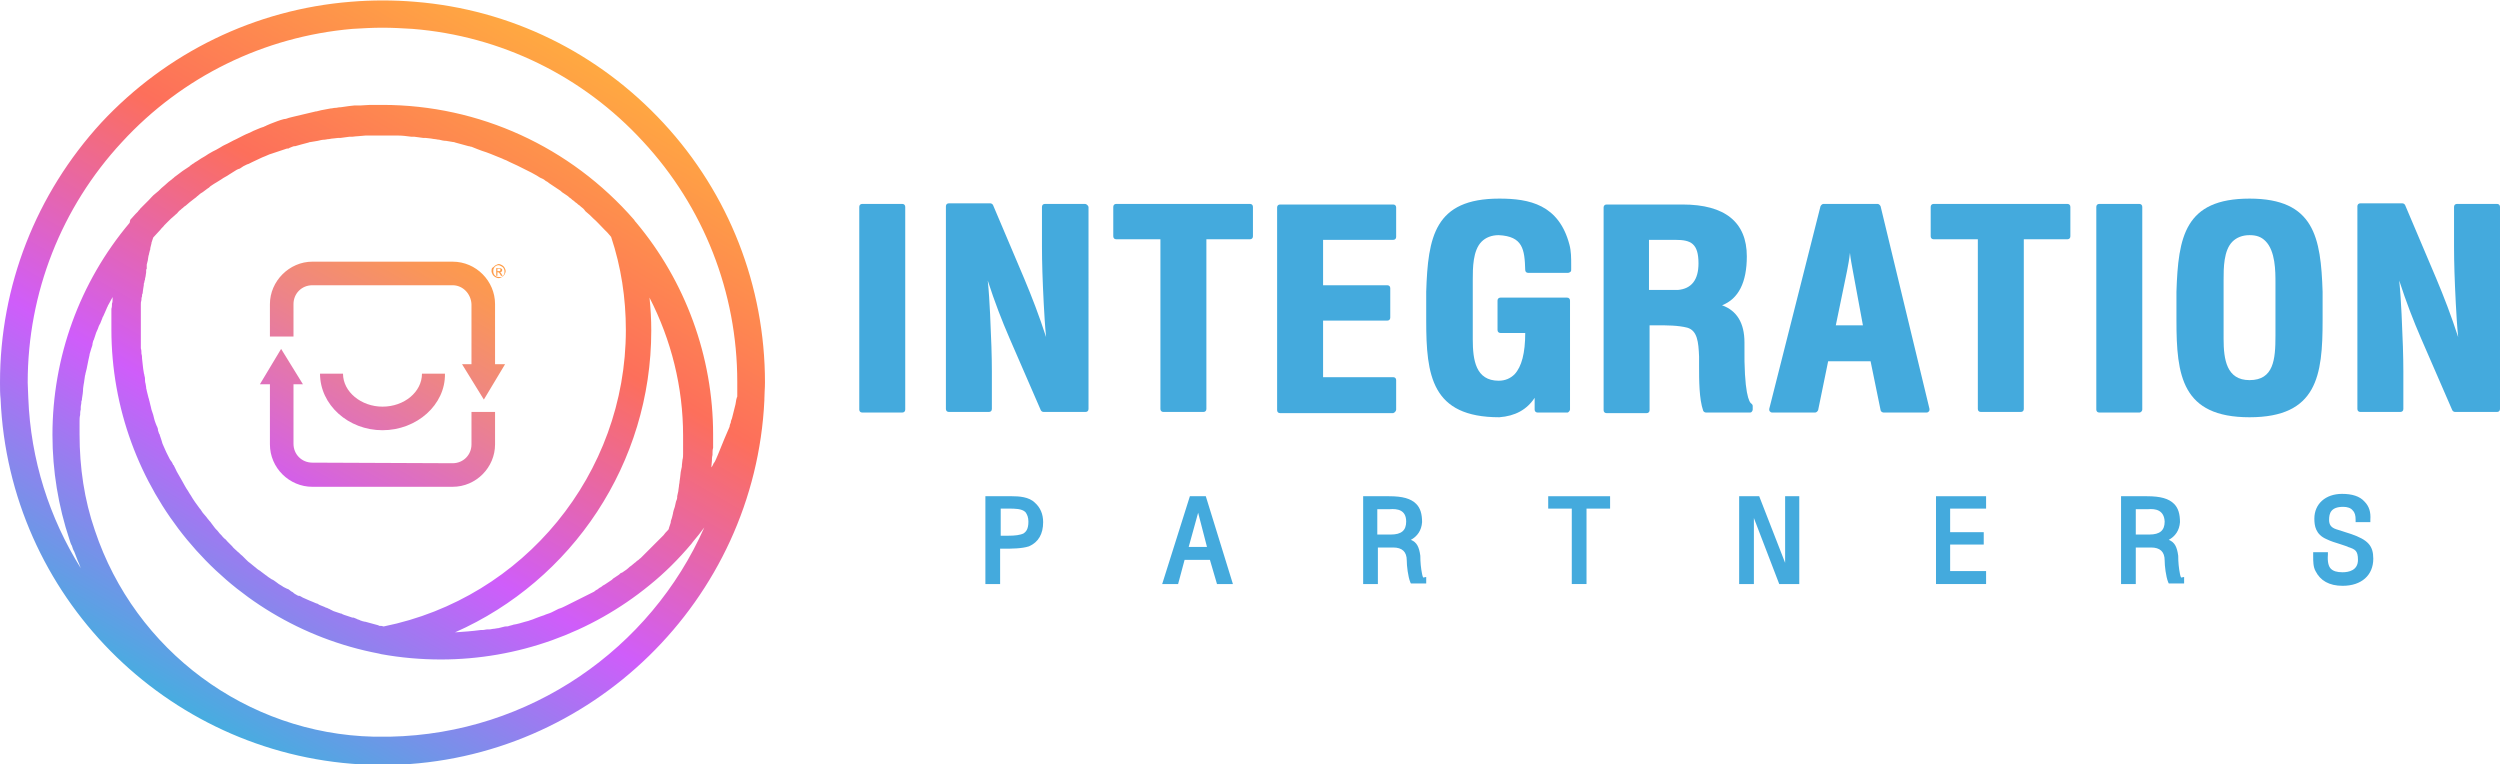 <?xml version="1.0" encoding="utf-8"?>
<!-- Generator: Adobe Illustrator 28.0.0, SVG Export Plug-In . SVG Version: 6.00 Build 0)  -->
<svg version="1.1" id="Layer_1" xmlns="http://www.w3.org/2000/svg" xmlns:xlink="http://www.w3.org/1999/xlink" x="0px" y="0px"
	 viewBox="0 0 424.2 129.7" style="enable-background:new 0 0 424.2 129.7;" xml:space="preserve">
<style type="text/css">
	.st0{fill:url(#SVGID_1_);}
	.st1{fill:url(#SVGID_00000105421863598719325820000013848295309021213364_);}
	.st2{fill:#44AADD;}
</style>
<g id="PT_logos">
	<g>
		<g>
			
				<linearGradient id="SVGID_1_" gradientUnits="userSpaceOnUse" x1="53.186" y1="48.192" x2="77.994" y2="91.16" gradientTransform="matrix(1 0 0 -1 0 132)">
				<stop  offset="0" style="stop-color:#D35FE9"/>
				<stop  offset="0.106" style="stop-color:#D867D5"/>
				<stop  offset="0.539" style="stop-color:#ED8488"/>
				<stop  offset="0.847" style="stop-color:#FA9658"/>
				<stop  offset="1" style="stop-color:#FF9D46"/>
			</linearGradient>
			<path class="st0" d="M76.8,48.4H53c-1.8,0-3.2,1.4-3.2,3.2v5.5h-4v-5.5c0-3.9,3.3-7.2,7.2-7.2h23.8l0,0c4,0,7.2,3.3,7.2,7.2v10.2
				h1.7l-3.6,6l-3.7-6H80V51.6C79.9,49.8,78.5,48.4,76.8,48.4 M53,78.5c-1.8,0-3.2-1.4-3.2-3.2V65.2h1.6l-3.7-6l-3.6,6h1.7v10.2
				c0,4,3.3,7.2,7.2,7.2l0,0h23.8c4,0,7.2-3.3,7.2-7.2v-5.5h-4v5.5c0,1.8-1.4,3.2-3.2,3.2L53,78.5 M75.5,63.4h-3.9
				c0,3.1-3,5.6-6.7,5.6c-3.6,0-6.7-2.5-6.7-5.6h-3.9c0,5.3,4.8,9.6,10.6,9.6S75.6,68.7,75.5,63.4z M84.1,45
				c-0.2,0.1-0.3,0.3-0.5,0.4s-0.2,0.4-0.2,0.6c0,0.2,0.1,0.4,0.2,0.6c0.1,0.2,0.3,0.3,0.4,0.4c0.2,0.1,0.4,0.2,0.6,0.2
				s0.4-0.1,0.6-0.2c0.2-0.1,0.3-0.3,0.4-0.4c0.1-0.2,0.2-0.4,0.2-0.6c0-0.2-0.1-0.4-0.2-0.6s-0.3-0.3-0.4-0.4
				c-0.2-0.1-0.4-0.2-0.6-0.2C84.5,44.8,84.3,44.9,84.1,45z M85.1,45.2c0.2,0.1,0.3,0.2,0.4,0.4s0.1,0.3,0.1,0.5s0,0.3-0.1,0.5
				s-0.2,0.3-0.4,0.4c-0.1,0-0.3,0-0.4,0c-0.2,0-0.3,0-0.5-0.1s-0.3-0.2-0.4-0.4s-0.1-0.3-0.1-0.5s0-0.3,0.1-0.5s0.2-0.3,0.4-0.4
				c0.2-0.1,0.3-0.1,0.5-0.1C84.8,45.1,85,45.1,85.1,45.2z M84.4,46.7v-0.5h0.1c0.1,0,0.1,0,0.2,0.1c0,0,0.1,0.1,0.2,0.3l0.1,0.2
				h0.3l-0.2-0.3C85,46.3,85,46.3,85,46.3l-0.1-0.1h-0.1c0.1,0,0.2-0.1,0.3-0.1c0.1-0.1,0.1-0.1,0.1-0.2c0-0.1,0-0.1,0-0.2
				c0-0.1-0.1-0.1-0.1-0.1s-0.1,0-0.2-0.1c0,0-0.2,0-0.4,0h-0.3v1.3h0.2V46.7z M84.4,45.6L84.4,45.6c0.2,0,0.3,0,0.4,0
				c0,0,0.1,0,0.1,0.1v0.1v0.1c0,0,0,0-0.1,0.1c0,0-0.1,0-0.3,0h-0.1V45.6z"/>
			
				<linearGradient id="SVGID_00000065053626479293217720000003397062951793002925_" gradientUnits="userSpaceOnUse" x1="32.409" y1="10.95" x2="97.3" y2="123.344" gradientTransform="matrix(1 0 0 -1 0 132)">
				<stop  offset="0" style="stop-color:#47ADE0"/>
				<stop  offset="0.35" style="stop-color:#CF5DFA"/>
				<stop  offset="0.67" style="stop-color:#FD6F5B"/>
				<stop  offset="1" style="stop-color:#FFA941"/>
			</linearGradient>
			<path style="fill:url(#SVGID_00000065053626479293217720000003397062951793002925_);" d="M129.7,67.9L129.7,67.9v-0.2l0,0
				c0-0.9,0.1-1.8,0.1-2.8c0-16.4-6.1-32-17.2-44S86.6,1.6,70.4,0.3C66.8,0,63.1,0,59.5,0.3C43.3,1.6,28.3,8.9,17.2,20.8
				C6.1,32.9,0,48.5,0,64.9c0,1,0,1.9,0.1,2.8c1.4,33.3,28,60.1,61.1,62c0.7,0,1.5,0.1,2.2,0.1c0,0,0,0,0.1,0l0,0c0.2,0,0.5,0,0.7,0
				c0.2,0,0.5,0,0.7,0s0.5,0,0.7,0s0.5,0,0.7,0C100.3,129,128.1,101.8,129.7,67.9z M4.8,67.5c0-0.8-0.1-1.7-0.1-2.6
				c0-15.2,5.7-29.7,16-40.8C30.9,13,44.8,6.2,59.8,4.9c1.7-0.1,3.4-0.2,5.1-0.2c1.7,0,3.4,0.1,5.1,0.2c15,1.2,28.9,8,39.1,19.1
				c10.3,11.1,16,25.6,16,40.8c0,0.8,0,1.6,0,2.4c0,0.1,0,0.2-0.1,0.3c0,0.2-0.1,0.3-0.1,0.5s-0.1,0.4-0.1,0.6
				c-0.1,0.3-0.1,0.5-0.2,0.8s-0.1,0.5-0.2,0.8s-0.1,0.5-0.2,0.8c-0.1,0.2-0.2,0.5-0.2,0.7l0,0c-0.1,0.2-0.2,0.5-0.2,0.7
				c-0.1,0.2-0.2,0.5-0.3,0.7c-0.1,0.2-0.2,0.5-0.3,0.7c-0.1,0.2-0.2,0.5-0.3,0.7c-0.4,0.9-0.7,1.8-1.1,2.7
				c-0.1,0.2-0.2,0.5-0.3,0.7c-0.1,0.2-0.2,0.5-0.4,0.7c-0.1,0.2-0.2,0.5-0.4,0.7c0-0.4,0.1-0.8,0.1-1.1c0-0.3,0-0.6,0.1-1V77
				c0-0.3,0-0.7,0.1-1c0-0.3,0-0.6,0-0.9c0-0.1,0-0.3,0-0.4c0-0.3,0-0.7,0-1c0-13.2-4.7-26-13.1-36c-0.1-0.1-0.2-0.2-0.3-0.4
				C96.8,24.9,81.3,17.8,64.9,17.8c-0.4,0-0.8,0-1.2,0c-0.1,0-0.2,0-0.3,0c-0.2,0-0.4,0-0.6,0c-0.6,0-1.2,0.1-1.7,0.1
				c-0.2,0-0.3,0-0.5,0s-0.3,0-0.5,0c-0.3,0-0.6,0.1-0.9,0.1c-0.2,0-0.5,0.1-0.7,0.1s-0.5,0.1-0.7,0.1h-0.1c-0.3,0-0.5,0.1-0.8,0.1
				s-0.5,0.1-0.8,0.1c-0.5,0.1-1.1,0.2-1.6,0.3c-0.3,0.1-0.5,0.1-0.8,0.2h-0.1c-1.3,0.3-2.5,0.6-3.8,0.9c-0.3,0.1-0.5,0.1-0.8,0.2
				s-0.5,0.2-0.8,0.2c-0.8,0.2-1.5,0.5-2.3,0.8l-0.7,0.3c-0.1,0.1-0.3,0.1-0.4,0.2c-0.2,0.1-0.4,0.1-0.6,0.2
				c-0.4,0.2-0.8,0.3-1.2,0.5c-0.2,0.1-0.4,0.2-0.6,0.3c-0.8,0.3-1.5,0.7-2.3,1.1c-0.7,0.3-1.3,0.7-2,1c-0.2,0.1-0.4,0.2-0.7,0.4
				c-0.2,0.1-0.5,0.3-0.7,0.4s-0.4,0.2-0.6,0.3c-0.2,0.1-0.5,0.3-0.7,0.4c-0.4,0.3-0.8,0.5-1.3,0.8c-0.2,0.1-0.4,0.3-0.6,0.4
				c-0.2,0.1-0.3,0.2-0.5,0.3l-0.1,0.1c-0.1,0-0.1,0.1-0.2,0.1c-0.1,0.1-0.3,0.2-0.4,0.3c0,0-0.1,0-0.1,0.1l0,0
				c-0.2,0.1-0.4,0.3-0.6,0.4S31.2,28.9,31,29c-0.4,0.3-0.8,0.6-1.2,0.9c-0.2,0.1-0.3,0.3-0.5,0.4l0,0c0,0,0,0-0.1,0.1
				c-0.4,0.3-0.8,0.6-1.2,1c-0.4,0.3-0.8,0.7-1.1,1c-0.2,0.2-0.4,0.3-0.6,0.5c-0.4,0.3-0.7,0.7-1.1,1.1c-0.3,0.3-0.5,0.5-0.8,0.8
				c-0.2,0.2-0.4,0.4-0.6,0.6c-0.1,0.2-0.3,0.3-0.4,0.5c-0.1,0.1-0.3,0.3-0.4,0.4c-0.3,0.3-0.6,0.7-0.9,1l0,0L22,37.8l0,0
				c-8.5,10.1-13.1,22.8-13.1,36c0,6.1,1,12.1,2.9,17.8c0.1,0.3,0.2,0.7,0.4,1c0.1,0.3,0.2,0.7,0.4,1c0.3,0.7,0.5,1.4,0.8,2
				c0.1,0.3,0.2,0.5,0.3,0.8C8.4,87.9,5.2,78.1,4.8,67.5z M113.2,90.1c-0.2,0.2-0.4,0.4-0.6,0.7c-0.1,0.1-0.3,0.3-0.4,0.4
				c-0.2,0.2-0.3,0.3-0.5,0.5s-0.3,0.3-0.5,0.5s-0.3,0.3-0.5,0.5s-0.3,0.3-0.5,0.5s-0.3,0.3-0.5,0.5s-0.3,0.3-0.5,0.5
				s-0.3,0.3-0.5,0.5c-0.2,0.1-0.3,0.3-0.5,0.4s-0.3,0.3-0.5,0.4c-0.2,0.2-0.4,0.3-0.6,0.5c-0.2,0.1-0.4,0.3-0.5,0.4
				c-0.3,0.3-0.7,0.5-1.1,0.8c0,0,0,0-0.1,0c-0.2,0.1-0.3,0.3-0.5,0.4s-0.4,0.3-0.6,0.4s-0.3,0.2-0.5,0.4c-0.2,0.1-0.4,0.3-0.6,0.4
				s-0.4,0.3-0.6,0.4s-0.4,0.2-0.6,0.4c-0.2,0.1-0.4,0.2-0.6,0.4c-0.2,0.1-0.4,0.2-0.6,0.4c-0.2,0.1-0.4,0.2-0.6,0.3
				c-0.2,0.1-0.4,0.2-0.6,0.3c-0.2,0.1-0.4,0.2-0.6,0.3c-0.2,0.1-0.4,0.2-0.6,0.3c-0.2,0.1-0.4,0.2-0.6,0.3
				c-0.2,0.1-0.4,0.2-0.6,0.3c-0.2,0.1-0.4,0.2-0.6,0.3c-0.2,0.1-0.4,0.2-0.6,0.3c-0.4,0.2-0.8,0.4-1.2,0.5
				c-0.2,0.1-0.4,0.2-0.6,0.3c-0.2,0.1-0.4,0.2-0.6,0.3c-0.4,0.2-0.9,0.3-1.3,0.5c-0.2,0.1-0.4,0.1-0.6,0.2
				c-0.3,0.1-0.5,0.2-0.8,0.3c-0.2,0.1-0.3,0.1-0.5,0.2s-0.4,0.1-0.6,0.2s-0.4,0.1-0.7,0.2c-0.7,0.2-1.3,0.4-2,0.5
				c-0.2,0.1-0.4,0.1-0.7,0.2c-0.2,0.1-0.4,0.1-0.7,0.1c-0.4,0.1-0.8,0.2-1.2,0.3h-0.1c-0.2,0-0.4,0.1-0.7,0.1
				c-0.2,0-0.4,0.1-0.7,0.1c-0.1,0-0.2,0-0.3,0c-0.3,0-0.5,0.1-0.8,0.1c-0.1,0-0.2,0-0.3,0c-1.5,0.2-2.9,0.3-4.4,0.4
				c19.9-8.8,33.3-28.7,33.3-51.2c0-1.9-0.1-3.8-0.3-5.6c3.7,7.2,5.7,15.2,5.7,23.4c0,0.7,0,1.4,0,2c0,0.2,0,0.4,0,0.5
				c0,0.2,0,0.4,0,0.6c0,0.3,0,0.7-0.1,1c0,0.3-0.1,0.6-0.1,0.9c0,0.2,0,0.4-0.1,0.7l-0.1,0.5c0,0.3-0.1,0.6-0.1,0.9
				c0,0.2-0.1,0.5-0.1,0.7c0,0.3-0.1,0.5-0.1,0.8c0,0.2-0.1,0.5-0.1,0.7v0.1c-0.1,0.3-0.1,0.6-0.2,0.9c0,0.1,0,0.1,0,0.2
				c0,0.2-0.1,0.5-0.2,0.7c-0.1,0.3-0.1,0.6-0.2,0.9c-0.1,0.2-0.1,0.4-0.2,0.6c0,0.1-0.1,0.3-0.1,0.4c0,0.2-0.1,0.4-0.1,0.5
				s-0.1,0.3-0.1,0.4c-0.1,0.3-0.2,0.5-0.2,0.8l0,0c-0.1,0.3-0.2,0.6-0.3,0.9C113.5,89.8,113.4,89.9,113.2,90.1z M64.5,106.2
				c-0.1,0-0.2,0-0.3-0.1c-0.4-0.1-0.7-0.2-1.1-0.3c-0.4-0.1-0.7-0.2-1.1-0.3c-0.2,0-0.4-0.1-0.5-0.1c-0.2-0.1-0.4-0.1-0.5-0.2
				c-0.2-0.1-0.4-0.1-0.5-0.2c-0.2-0.1-0.3-0.1-0.5-0.2c0,0,0,0-0.1,0h-0.1c-0.3-0.1-0.6-0.2-0.9-0.3c-0.3-0.1-0.7-0.2-1-0.4
				c0,0,0,0-0.1,0c-0.3-0.1-0.6-0.2-0.9-0.3c-0.1,0-0.2-0.1-0.3-0.1c-0.2-0.1-0.4-0.2-0.6-0.3c-0.1-0.1-0.3-0.1-0.4-0.2
				c-0.2-0.1-0.4-0.1-0.5-0.2c-0.2-0.1-0.3-0.1-0.5-0.2c-0.3-0.1-0.5-0.2-0.8-0.4c0,0,0,0-0.1,0c-0.2-0.1-0.5-0.2-0.7-0.3
				c-0.2-0.1-0.3-0.1-0.5-0.2c-0.3-0.1-0.6-0.3-0.9-0.4c-0.3-0.1-0.5-0.3-0.8-0.4c0,0,0,0-0.1,0c0,0,0,0-0.1,0l0,0
				c-0.3-0.2-0.6-0.3-0.8-0.5l-0.1-0.1c-0.2-0.1-0.4-0.2-0.6-0.4c-0.1-0.1-0.3-0.2-0.4-0.2c-0.2-0.1-0.4-0.2-0.6-0.3
				c-0.1-0.1-0.2-0.1-0.3-0.2c-0.2-0.1-0.3-0.2-0.5-0.3c-0.1-0.1-0.3-0.2-0.4-0.3c-0.3-0.2-0.5-0.4-0.8-0.5
				c-0.2-0.1-0.4-0.3-0.6-0.4c0,0-0.1,0-0.1-0.1c-0.1-0.1-0.2-0.1-0.3-0.2s-0.3-0.2-0.4-0.3c-0.1-0.1-0.3-0.2-0.4-0.3
				c-0.2-0.2-0.5-0.3-0.7-0.5l0,0c-0.4-0.3-0.7-0.6-1.1-0.9c-0.3-0.2-0.5-0.4-0.7-0.6c-0.1-0.1-0.2-0.2-0.3-0.3
				c-0.1-0.1-0.2-0.2-0.3-0.3c0,0,0,0-0.1-0.1c-0.3-0.2-0.5-0.5-0.8-0.7l-0.1-0.1c-0.3-0.3-0.6-0.5-0.8-0.8
				c-0.1-0.1-0.3-0.3-0.4-0.4c-0.1-0.1-0.3-0.3-0.4-0.4c-0.2-0.2-0.3-0.4-0.5-0.5L38,91.3c-0.1-0.1-0.1-0.1-0.2-0.2
				c-0.2-0.3-0.5-0.5-0.7-0.8s-0.5-0.5-0.7-0.8l0,0c-0.1-0.1-0.2-0.3-0.3-0.4s-0.2-0.3-0.3-0.4c-0.1-0.2-0.3-0.3-0.4-0.5l-0.1-0.1
				c-0.1-0.1-0.2-0.3-0.3-0.4c-0.2-0.2-0.4-0.5-0.6-0.7c-0.1-0.2-0.3-0.4-0.4-0.6l-0.1-0.1c-0.3-0.4-0.5-0.7-0.8-1.1
				c-0.1-0.2-0.3-0.4-0.4-0.6c-0.1-0.2-0.2-0.3-0.3-0.5c-0.2-0.3-0.4-0.6-0.5-0.8c-0.2-0.3-0.4-0.6-0.5-0.8
				c-0.2-0.3-0.3-0.6-0.5-0.9c-0.1-0.2-0.3-0.5-0.4-0.7c-0.2-0.4-0.5-0.8-0.7-1.3c-0.1-0.2-0.2-0.4-0.3-0.6c0,0,0-0.1-0.1-0.1
				c-0.1-0.2-0.2-0.5-0.4-0.7c-0.1-0.1-0.1-0.2-0.2-0.3c-0.1-0.2-0.2-0.4-0.3-0.6c-0.1-0.2-0.2-0.4-0.3-0.6
				c-0.1-0.3-0.3-0.6-0.4-0.9c-0.2-0.4-0.3-0.7-0.4-1.1c0-0.1-0.1-0.2-0.1-0.3c-0.1-0.2-0.1-0.4-0.2-0.6c0-0.1,0-0.1-0.1-0.2
				c-0.1-0.2-0.1-0.4-0.2-0.6v-0.1v-0.1c-0.1-0.2-0.1-0.4-0.2-0.5c-0.1-0.2-0.1-0.3-0.2-0.5c-0.2-0.5-0.3-1-0.4-1.4
				c-0.1-0.3-0.2-0.6-0.3-0.9c-0.1-0.3-0.1-0.6-0.2-0.8c0-0.2-0.1-0.3-0.1-0.5c-0.1-0.2-0.1-0.5-0.2-0.7c-0.1-0.4-0.2-0.8-0.3-1.2
				c0-0.2-0.1-0.3-0.1-0.5v-0.1c0-0.2-0.1-0.4-0.1-0.6c-0.1-0.3-0.1-0.6-0.1-0.9c0-0.2-0.1-0.4-0.1-0.5c0-0.2-0.1-0.3-0.1-0.5
				s-0.1-0.4-0.1-0.6c-0.1-0.6-0.1-1.2-0.2-1.8c0-0.3,0-0.5-0.1-0.8c0-0.3,0-0.6-0.1-0.9l0,0c0-0.3,0-0.6,0-0.9c0-0.4,0-0.7,0-1.1
				c0-0.4,0-0.7,0-1.1c0-0.7,0-1.4,0-2c0-0.2,0-0.3,0-0.5c0-0.1,0-0.1,0-0.2c0-0.1,0-0.3,0-0.4c0-0.2,0-0.4,0-0.7c0-0.1,0-0.3,0-0.4
				v-0.1c0-0.3,0-0.5,0.1-0.8c0-0.2,0-0.4,0.1-0.6v-0.1c0-0.1,0-0.3,0.1-0.4c0-0.3,0.1-0.6,0.1-0.8s0.1-0.4,0.1-0.6v-0.1
				c0-0.1,0-0.3,0.1-0.4c0-0.1,0-0.3,0.1-0.4v-0.1c0-0.2,0.1-0.4,0.1-0.5l0,0c0-0.2,0.1-0.5,0.1-0.7c0-0.1,0-0.1,0-0.2v-0.1
				c0-0.1,0-0.2,0.1-0.3c0-0.1,0-0.1,0-0.2v-0.1c0-0.1,0-0.1,0-0.2c0-0.1,0-0.1,0-0.2c0.1-0.3,0.1-0.5,0.2-0.8V44
				c0-0.2,0.1-0.4,0.1-0.6l0,0c0-0.1,0.1-0.2,0.1-0.4c0.1-0.3,0.1-0.5,0.2-0.7c0-0.1,0-0.1,0-0.2l0,0c0.1-0.3,0.1-0.5,0.2-0.8v-0.1
				l0,0c0.1-0.3,0.2-0.6,0.3-0.9l0,0l0,0c0.4-0.4,0.8-0.9,1.2-1.3c0.2-0.3,0.5-0.5,0.7-0.8c0.2-0.2,0.3-0.3,0.5-0.5
				c0.4-0.4,0.8-0.8,1.3-1.2c0,0,0,0,0.1-0.1s0.3-0.2,0.4-0.4c0.1-0.1,0.2-0.2,0.3-0.3c0.2-0.1,0.3-0.3,0.5-0.4
				c0.2-0.2,0.3-0.3,0.5-0.4c0.2-0.2,0.5-0.4,0.7-0.6c0.3-0.2,0.6-0.5,0.9-0.7c0.2-0.1,0.3-0.3,0.5-0.4l0.1-0.1
				c0.2-0.2,0.5-0.4,0.7-0.5c0.3-0.2,0.5-0.4,0.8-0.6l0,0c0.2-0.1,0.3-0.2,0.5-0.4c0.2-0.1,0.4-0.3,0.6-0.4c0.2-0.1,0.3-0.2,0.5-0.3
				l0,0l0,0c0.3-0.2,0.5-0.3,0.8-0.5c0.4-0.3,0.9-0.5,1.3-0.8c0.3-0.2,0.5-0.3,0.8-0.5l0,0c0.3-0.2,0.6-0.4,1-0.5
				c0.1-0.1,0.2-0.1,0.3-0.2s0.2-0.1,0.3-0.2c0.2-0.1,0.4-0.2,0.6-0.3c0.1,0,0.2-0.1,0.3-0.1c0.2-0.1,0.4-0.2,0.6-0.3
				c0.6-0.3,1.1-0.5,1.7-0.8l0,0c0.2-0.1,0.3-0.1,0.5-0.2c0.3-0.1,0.6-0.3,1-0.4c0.3-0.1,0.6-0.2,0.9-0.3c0.3-0.1,0.6-0.2,0.9-0.3
				c0.3-0.1,0.6-0.2,0.9-0.3h0.1h0.1c0.1,0,0.2-0.1,0.2-0.1c0.2-0.1,0.3-0.1,0.5-0.2s0.3-0.1,0.5-0.1c0.7-0.2,1.4-0.4,2.2-0.6
				c0.1,0,0.2-0.1,0.3-0.1h0.1c0.2,0,0.4-0.1,0.6-0.1c0.2,0,0.4-0.1,0.6-0.1c0.4-0.1,0.8-0.2,1.2-0.2c0.2,0,0.4-0.1,0.7-0.1
				c0.2,0,0.4-0.1,0.7-0.1s0.6-0.1,0.9-0.1h0.1c0.1,0,0.2,0,0.3,0c0.5-0.1,1-0.1,1.5-0.2c0.2,0,0.3,0,0.5,0c0.7-0.1,1.4-0.1,2.2-0.2
				c0.2,0,0.5,0,0.7,0s0.3,0,0.5,0s0.5,0,0.7,0l0,0c0.3,0,0.6,0,0.9,0s0.6,0,0.9,0l0,0c0.2,0,0.5,0,0.7,0s0.3,0,0.5,0s0.5,0,0.7,0
				c0.7,0,1.4,0.1,2.2,0.2c0.2,0,0.3,0,0.5,0c0.5,0.1,1,0.1,1.5,0.2c0.1,0,0.2,0,0.3,0h0.1c0.3,0,0.6,0.1,0.9,0.1
				c0.2,0,0.4,0.1,0.7,0.1c0.2,0,0.4,0.1,0.7,0.1c0.4,0.1,0.8,0.2,1.2,0.2c0.2,0,0.4,0.1,0.6,0.1s0.4,0.1,0.6,0.1H77
				c0.1,0,0.2,0.1,0.3,0.1c0.4,0.1,0.7,0.2,1.1,0.3c0.4,0.1,0.7,0.2,1.1,0.3c0.2,0,0.3,0.1,0.5,0.1c0.2,0.1,0.3,0.1,0.5,0.2
				s0.3,0.1,0.5,0.2c0.3,0.1,0.5,0.2,0.8,0.3c1,0.3,1.9,0.7,2.9,1.1c0.2,0.1,0.3,0.1,0.5,0.2l0,0c0.2,0.1,0.4,0.2,0.7,0.3
				c0.2,0.1,0.4,0.2,0.6,0.3c0.4,0.2,0.9,0.4,1.3,0.6c0.2,0.1,0.4,0.2,0.6,0.3c0.2,0.1,0.4,0.2,0.6,0.3c0.4,0.2,0.8,0.4,1.2,0.6
				c0.3,0.2,0.6,0.3,0.9,0.5s0.6,0.4,0.9,0.5c0.2,0.1,0.4,0.2,0.6,0.4c0.2,0.1,0.4,0.2,0.6,0.4c0.2,0.1,0.4,0.3,0.6,0.4
				s0.4,0.3,0.6,0.4s0.4,0.3,0.6,0.4s0.3,0.3,0.5,0.4c0.2,0.1,0.4,0.3,0.6,0.4c0.2,0.1,0.4,0.3,0.5,0.4c0.2,0.1,0.4,0.3,0.5,0.4
				c0.2,0.1,0.4,0.3,0.5,0.4c0.2,0.1,0.4,0.3,0.5,0.4c0.2,0.1,0.4,0.3,0.5,0.4c0.3,0.2,0.5,0.4,0.7,0.7l0.1,0.1
				c0.2,0.2,0.5,0.4,0.7,0.6c0.2,0.2,0.3,0.3,0.5,0.5c0.7,0.6,1.3,1.3,2,2c0.2,0.2,0.3,0.3,0.5,0.5s0.4,0.5,0.6,0.7l0,0
				c1.7,5.1,2.5,10.4,2.5,15.8c0,24.4-17.3,45.5-41.1,50.3C64.8,106.2,64.7,106.2,64.5,106.2z M66.2,125c-0.2,0-0.4,0-0.7,0
				c-0.2,0-0.4,0-0.7,0c-0.2,0-0.4,0-0.7,0c-0.2,0-0.4,0-0.7,0c-21.5-0.5-40.5-14.6-47.3-35c-1.8-5.2-2.6-10.7-2.6-16.3
				c0-0.4,0-0.8,0-1.1c0-0.4,0-0.8,0-1.1l0,0c0-0.4,0-0.7,0.1-1.1l0,0c0-0.3,0-0.6,0.1-0.9c0-0.1,0-0.2,0-0.4c0-0.3,0.1-0.5,0.1-0.8
				c0-0.1,0-0.3,0.1-0.4c0-0.1,0-0.1,0-0.2c0.1-0.6,0.2-1.2,0.2-1.8c0-0.2,0.1-0.5,0.1-0.7c0.1-0.4,0.1-0.8,0.2-1.3
				c0-0.2,0.1-0.3,0.1-0.5c0.1-0.3,0.1-0.5,0.2-0.8c0.1-0.5,0.2-1,0.3-1.5c0.1-0.3,0.1-0.6,0.2-0.9v-0.1c0.1-0.3,0.2-0.7,0.3-1
				s0.2-0.5,0.2-0.8c0-0.1,0.1-0.3,0.1-0.4c0-0.1,0.1-0.2,0.1-0.2c0.1-0.2,0.1-0.4,0.2-0.6c0.1-0.4,0.3-0.9,0.5-1.3
				c0.1-0.3,0.2-0.6,0.4-0.9l0,0c0.1-0.3,0.3-0.7,0.4-1c0-0.1,0-0.1,0.1-0.2c0.1-0.3,0.3-0.6,0.4-0.9c0.1-0.2,0.2-0.5,0.3-0.7
				c0.1-0.1,0.1-0.3,0.2-0.4c0.2-0.4,0.4-0.7,0.6-1.1c0-0.1,0.1-0.1,0.1-0.2l0,0c0,0.1,0,0.3,0,0.4c0,0.2,0,0.5-0.1,0.7
				c0,0.3,0,0.6-0.1,0.9c0,0.1,0,0.2,0,0.2c0,0.3,0,0.7,0,1s0,0.6,0,0.9v0.1c0,0.1,0,0.2,0,0.3c0,0.3,0,0.7,0,1
				c0,26.8,19.1,50,45.4,55l0.4,0.1l0,0l0,0c3.3,0.6,6.7,0.9,10.1,0.9c13,0,25.5-4.5,35.4-12.6c2.6-2.1,4.9-4.4,7.1-7l0.3-0.4
				c0.7-0.8,1.3-1.6,1.9-2.4C110.4,110.1,89.9,124.5,66.2,125z"/>
		</g>
		<g>
			<path class="st2" d="M153.1,34.6h-6.8c-0.3,0-0.5,0.2-0.5,0.5v34.4c0,0.3,0.2,0.5,0.5,0.5h6.8c0.3,0,0.5-0.2,0.5-0.5V35.1
				C153.6,34.8,153.4,34.6,153.1,34.6z"/>
			<path class="st2" d="M184.1,34.6h-6.8c-0.3,0-0.5,0.2-0.5,0.5v6.7c0,2.7,0.1,5.8,0.3,9.7c0.1,1.8,0.2,3.7,0.4,5.7
				c-1.2-3.7-2.4-6.8-3.7-9.9l-5.3-12.5c-0.1-0.2-0.3-0.3-0.5-0.3h-7c-0.3,0-0.5,0.2-0.5,0.5v34.4c0,0.3,0.2,0.5,0.5,0.5h6.8
				c0.3,0,0.5-0.2,0.5-0.5V63c0-2.4-0.1-5.6-0.3-9.7c-0.1-1.9-0.2-3.9-0.4-5.7c1.2,3.7,2.4,6.8,3.7,9.8l5.3,12.2
				c0.1,0.2,0.3,0.3,0.5,0.3h7.1c0.3,0,0.5-0.2,0.5-0.5V35.1C184.6,34.8,184.3,34.6,184.1,34.6z"/>
			<path class="st2" d="M212.1,34.6h-22.7c-0.3,0-0.5,0.2-0.5,0.5v5c0,0.3,0.2,0.5,0.5,0.5h7.5v28.8c0,0.3,0.2,0.5,0.5,0.5h6.8
				c0.3,0,0.5-0.2,0.5-0.5V40.6h7.4c0.3,0,0.5-0.2,0.5-0.5v-5C212.6,34.8,212.4,34.6,212.1,34.6z"/>
			<path class="st2" d="M236.9,69.5v-5c0-0.3-0.2-0.5-0.5-0.5h-11.9v-9.6h10.9c0.3,0,0.5-0.2,0.5-0.5v-5c0-0.3-0.2-0.5-0.5-0.5
				h-10.9v-7.7h11.9c0.3,0,0.5-0.2,0.5-0.5v-5c0-0.3-0.2-0.5-0.5-0.5h-19.2c-0.3,0-0.5,0.2-0.5,0.5v34.4c0,0.3,0.2,0.5,0.5,0.5h19.2
				C236.7,70,236.9,69.7,236.9,69.5z"/>
			<path class="st2" d="M266.4,69.5V51c0-0.3-0.2-0.5-0.5-0.5h-11.3c-0.3,0-0.5,0.2-0.5,0.5v5c0,0.3,0.2,0.5,0.5,0.5h4.2
				c0,3.4-0.6,5.7-1.8,7c-0.7,0.7-1.6,1.1-2.7,1.1c-3.9,0-4.4-3.5-4.4-7v-9.5v-0.6c0-2,0-5,1.5-6.5c0.7-0.7,1.7-1.1,2.9-1.1
				c4.1,0.2,4.4,2.4,4.5,5.9c0,0.3,0.2,0.5,0.5,0.5h6.8c0.1,0,0.3-0.1,0.4-0.2c0.1-0.1,0.1-0.2,0.1-0.4c0-0.3,0-0.6,0-0.8
				c0-1.1,0-2.3-0.3-3.4c-1.8-6.8-6.8-7.8-11.9-7.8c-11,0-12.1,6.5-12.4,15.8l0,0v4.9c0,9.3,0.9,16.4,12.4,16.4l0,0
				c2.7-0.2,4.7-1.3,6-3.3v2c0,0.3,0.2,0.5,0.5,0.5h5.1C266.1,70,266.4,69.7,266.4,69.5z"/>
			<path class="st2" d="M297.4,69.5v-0.6c0-0.2-0.1-0.3-0.2-0.4c-0.4-0.2-1.3-1.7-1.2-10v-0.4c0-3.3-1.3-5.4-3.8-6.3
				c2.8-1.1,4.2-3.9,4.2-8.3c0-5.8-3.7-8.8-10.9-8.8h-12.9c-0.3,0-0.5,0.2-0.5,0.5v34.4c0,0.3,0.2,0.5,0.5,0.5h6.8
				c0.3,0,0.5-0.2,0.5-0.5V55.2h1.2c1.8,0,3.6,0,5.2,0.4c1.7,0.5,1.9,2.4,2,4.9v0.3c0,0.4,0,0.8,0,1.3c0,2.4,0,5.6,0.7,7.6
				c0.1,0.2,0.3,0.3,0.5,0.3h7.5C297.2,70,297.4,69.7,297.4,69.5z M288.2,44.7c0,2.8-1.2,4.3-3.5,4.5h-4.9v-8.5h4.5
				C286.9,40.7,288.2,41.3,288.2,44.7z"/>
			<path class="st2" d="M319.1,35c-0.1-0.2-0.3-0.4-0.5-0.4h-9.2c-0.2,0-0.4,0.2-0.5,0.4l-8.7,34.4c0,0.1,0,0.3,0.1,0.4
				s0.2,0.2,0.4,0.2h7.3c0.2,0,0.4-0.2,0.5-0.4l1.7-8.3h7.2l1.7,8.3c0,0.2,0.3,0.4,0.5,0.4h7.3c0.2,0,0.3-0.1,0.4-0.2
				s0.1-0.3,0.1-0.4L319.1,35z M311.5,55.2l1.9-9.2c0.2-1,0.4-2.1,0.5-3.1c0.1,1,0.3,2,0.5,3.1l1.7,9.2H311.5z"/>
			<path class="st2" d="M350.8,34.6h-22.7c-0.3,0-0.5,0.2-0.5,0.5v5c0,0.3,0.2,0.5,0.5,0.5h7.5v28.8c0,0.3,0.2,0.5,0.5,0.5h6.8
				c0.3,0,0.5-0.2,0.5-0.5V40.6h7.4c0.3,0,0.5-0.2,0.5-0.5v-5C351.3,34.8,351.1,34.6,350.8,34.6z"/>
			<path class="st2" d="M363.5,69.5V35.1c0-0.3-0.2-0.5-0.5-0.5h-6.8c-0.3,0-0.5,0.2-0.5,0.5v34.4c0,0.3,0.2,0.5,0.5,0.5h6.8
				C363.3,70,363.5,69.7,363.5,69.5z"/>
			<path class="st2" d="M394.1,49.5c-0.3-9.2-1.4-15.8-12.4-15.8s-12.1,6.5-12.4,15.8l0,0v4.9c0,9.3,0.9,16.4,12.4,16.4
				s12.4-7.1,12.4-16.4V49.5z M377.3,47.5c0-2,0-5,1.5-6.5c0.7-0.7,1.7-1.1,2.9-1.1c1.2,0,2,0.3,2.7,1c1.7,1.7,1.7,5.1,1.7,7.1v9
				c0,4-0.3,7.5-4.4,7.5c-3.9,0-4.4-3.5-4.4-7V48L377.3,47.5z"/>
			<path class="st2" d="M423.7,34.6h-6.8c-0.3,0-0.5,0.2-0.5,0.5v6.7c0,2.7,0.1,5.8,0.3,9.7c0.1,1.8,0.2,3.7,0.4,5.7
				c-1.2-3.7-2.4-6.8-3.7-9.9l-5.3-12.5c-0.1-0.2-0.3-0.3-0.5-0.3h-7.1c-0.3,0-0.5,0.2-0.5,0.5v34.4c0,0.3,0.2,0.5,0.5,0.5h6.8
				c0.3,0,0.5-0.2,0.5-0.5V63c0-2.4-0.1-5.6-0.3-9.7c-0.1-1.9-0.2-3.8-0.4-5.7c1.2,3.7,2.4,6.8,3.7,9.8l5.3,12.2
				c0.1,0.2,0.3,0.3,0.5,0.3h7.1c0.3,0,0.5-0.2,0.5-0.5V35.1C424.2,34.8,424,34.6,423.7,34.6z"/>
			<path class="st2" d="M171.7,84.2h-4.5v14.9h2.5v-6h0.7c1.2,0,3,0,4.2-0.4c1.6-0.7,2.4-2.1,2.4-4.1c0-1.4-0.5-2.5-1.4-3.3
				C174.6,84.3,172.9,84.2,171.7,84.2z M174.5,88.5c0,1.3-0.4,1.7-0.8,2c-0.6,0.3-1.5,0.4-2.6,0.4h-1.3v-4.6h1.4c1,0,2.2,0,2.8,0.6
				C174.3,87.3,174.5,87.8,174.5,88.5z"/>
			<path class="st2" d="M201.9,84.2l-4.7,14.9h2.7L201,95h4.3l1.2,4.1h2.7l-4.6-14.9H201.9z M204.8,92.8h-3.1l1.6-5.8L204.8,92.8z"
				/>
			<path class="st2" d="M241.5,98c0,0-0.1-0.1-0.2-0.6c-0.2-1-0.3-2-0.3-3.1c-0.2-1.5-0.6-2.3-1.6-2.7c1.1-0.6,1.8-1.6,1.9-3
				c0-1.4-0.3-2.4-1-3.1c-0.9-0.9-2.3-1.3-4.6-1.3h-4.4v14.9h2.5v-6.2h2.6c1.5,0,2.3,0.7,2.3,2.2c0,0.9,0.2,2.7,0.6,3.7l0.1,0.2h2.6
				v-1.1L241.5,98L241.5,98z M238.6,88.5c0,1.5-0.8,2.2-2.6,2.2h-2.3v-4.3h2.1C237.1,86.3,238.6,86.5,238.6,88.5z"/>
			<polygon class="st2" points="262.7,86.3 266.7,86.3 266.7,99.1 269.2,99.1 269.2,86.3 273.2,86.3 273.2,84.2 262.7,84.2 			"/>
			<polygon class="st2" points="302.9,95.5 298.5,84.2 295.1,84.2 295.1,99.1 297.6,99.1 297.6,87.9 301.9,99.1 305.3,99.1 
				305.3,84.2 302.9,84.2 			"/>
			<polygon class="st2" points="330.9,92.4 336.6,92.4 336.6,90.3 330.9,90.3 330.9,86.3 337,86.3 337,84.2 328.5,84.2 328.5,99.1 
				337,99.1 337,96.9 330.9,96.9 			"/>
			<path class="st2" d="M370.1,98c0,0-0.1-0.1-0.2-0.6c-0.2-1-0.3-2-0.3-3.1c-0.2-1.5-0.6-2.3-1.6-2.7c1.1-0.6,1.8-1.6,1.9-3
				c0-1.4-0.3-2.4-1-3.1c-0.9-0.9-2.3-1.3-4.6-1.3h-4.4v14.9h2.5v-6.2h2.6c1.5,0,2.3,0.7,2.3,2.2c0,0.9,0.2,2.7,0.6,3.7L368,99h2.6
				v-1.1L370.1,98L370.1,98z M367.3,88.5c0,1.5-0.8,2.2-2.6,2.2h-2.3v-4.3h2.1C365.7,86.3,367.2,86.5,367.3,88.5z"/>
			<path class="st2" d="M398.9,90.6l-2.5-0.8c-0.9-0.3-1.2-0.8-1.2-1.6c0-1.1,0.3-2.2,2.4-2.2c0.7,0,1.3,0.2,1.6,0.6
				c0.4,0.4,0.5,0.9,0.5,1.6v0.4h2.5v-0.4c0.1-1.3-0.2-2.3-1-3.1c-0.8-0.9-2.1-1.3-3.8-1.3c-2.8,0-4.7,1.7-4.7,4.2
				c0,1.2,0.2,2.7,2.1,3.5c0.6,0.3,1.5,0.6,2.2,0.8c0.3,0.1,0.6,0.2,0.9,0.3c0.2,0.1,0.4,0.1,0.5,0.2c1.2,0.4,1.7,0.6,1.7,2.2
				c0,1.8-1.6,2.1-2.6,2.1s-1.6-0.2-2-0.6s-0.6-1.2-0.5-2.4v-0.4h-2.5v0.7c0,0.8,0,1.8,0.4,2.5c0.8,1.6,2.3,2.5,4.6,2.5
				c3.2,0,5.2-1.8,5.2-4.6C402.7,92.6,401.8,91.6,398.9,90.6z"/>
		</g>
	</g>
</g>
</svg>
